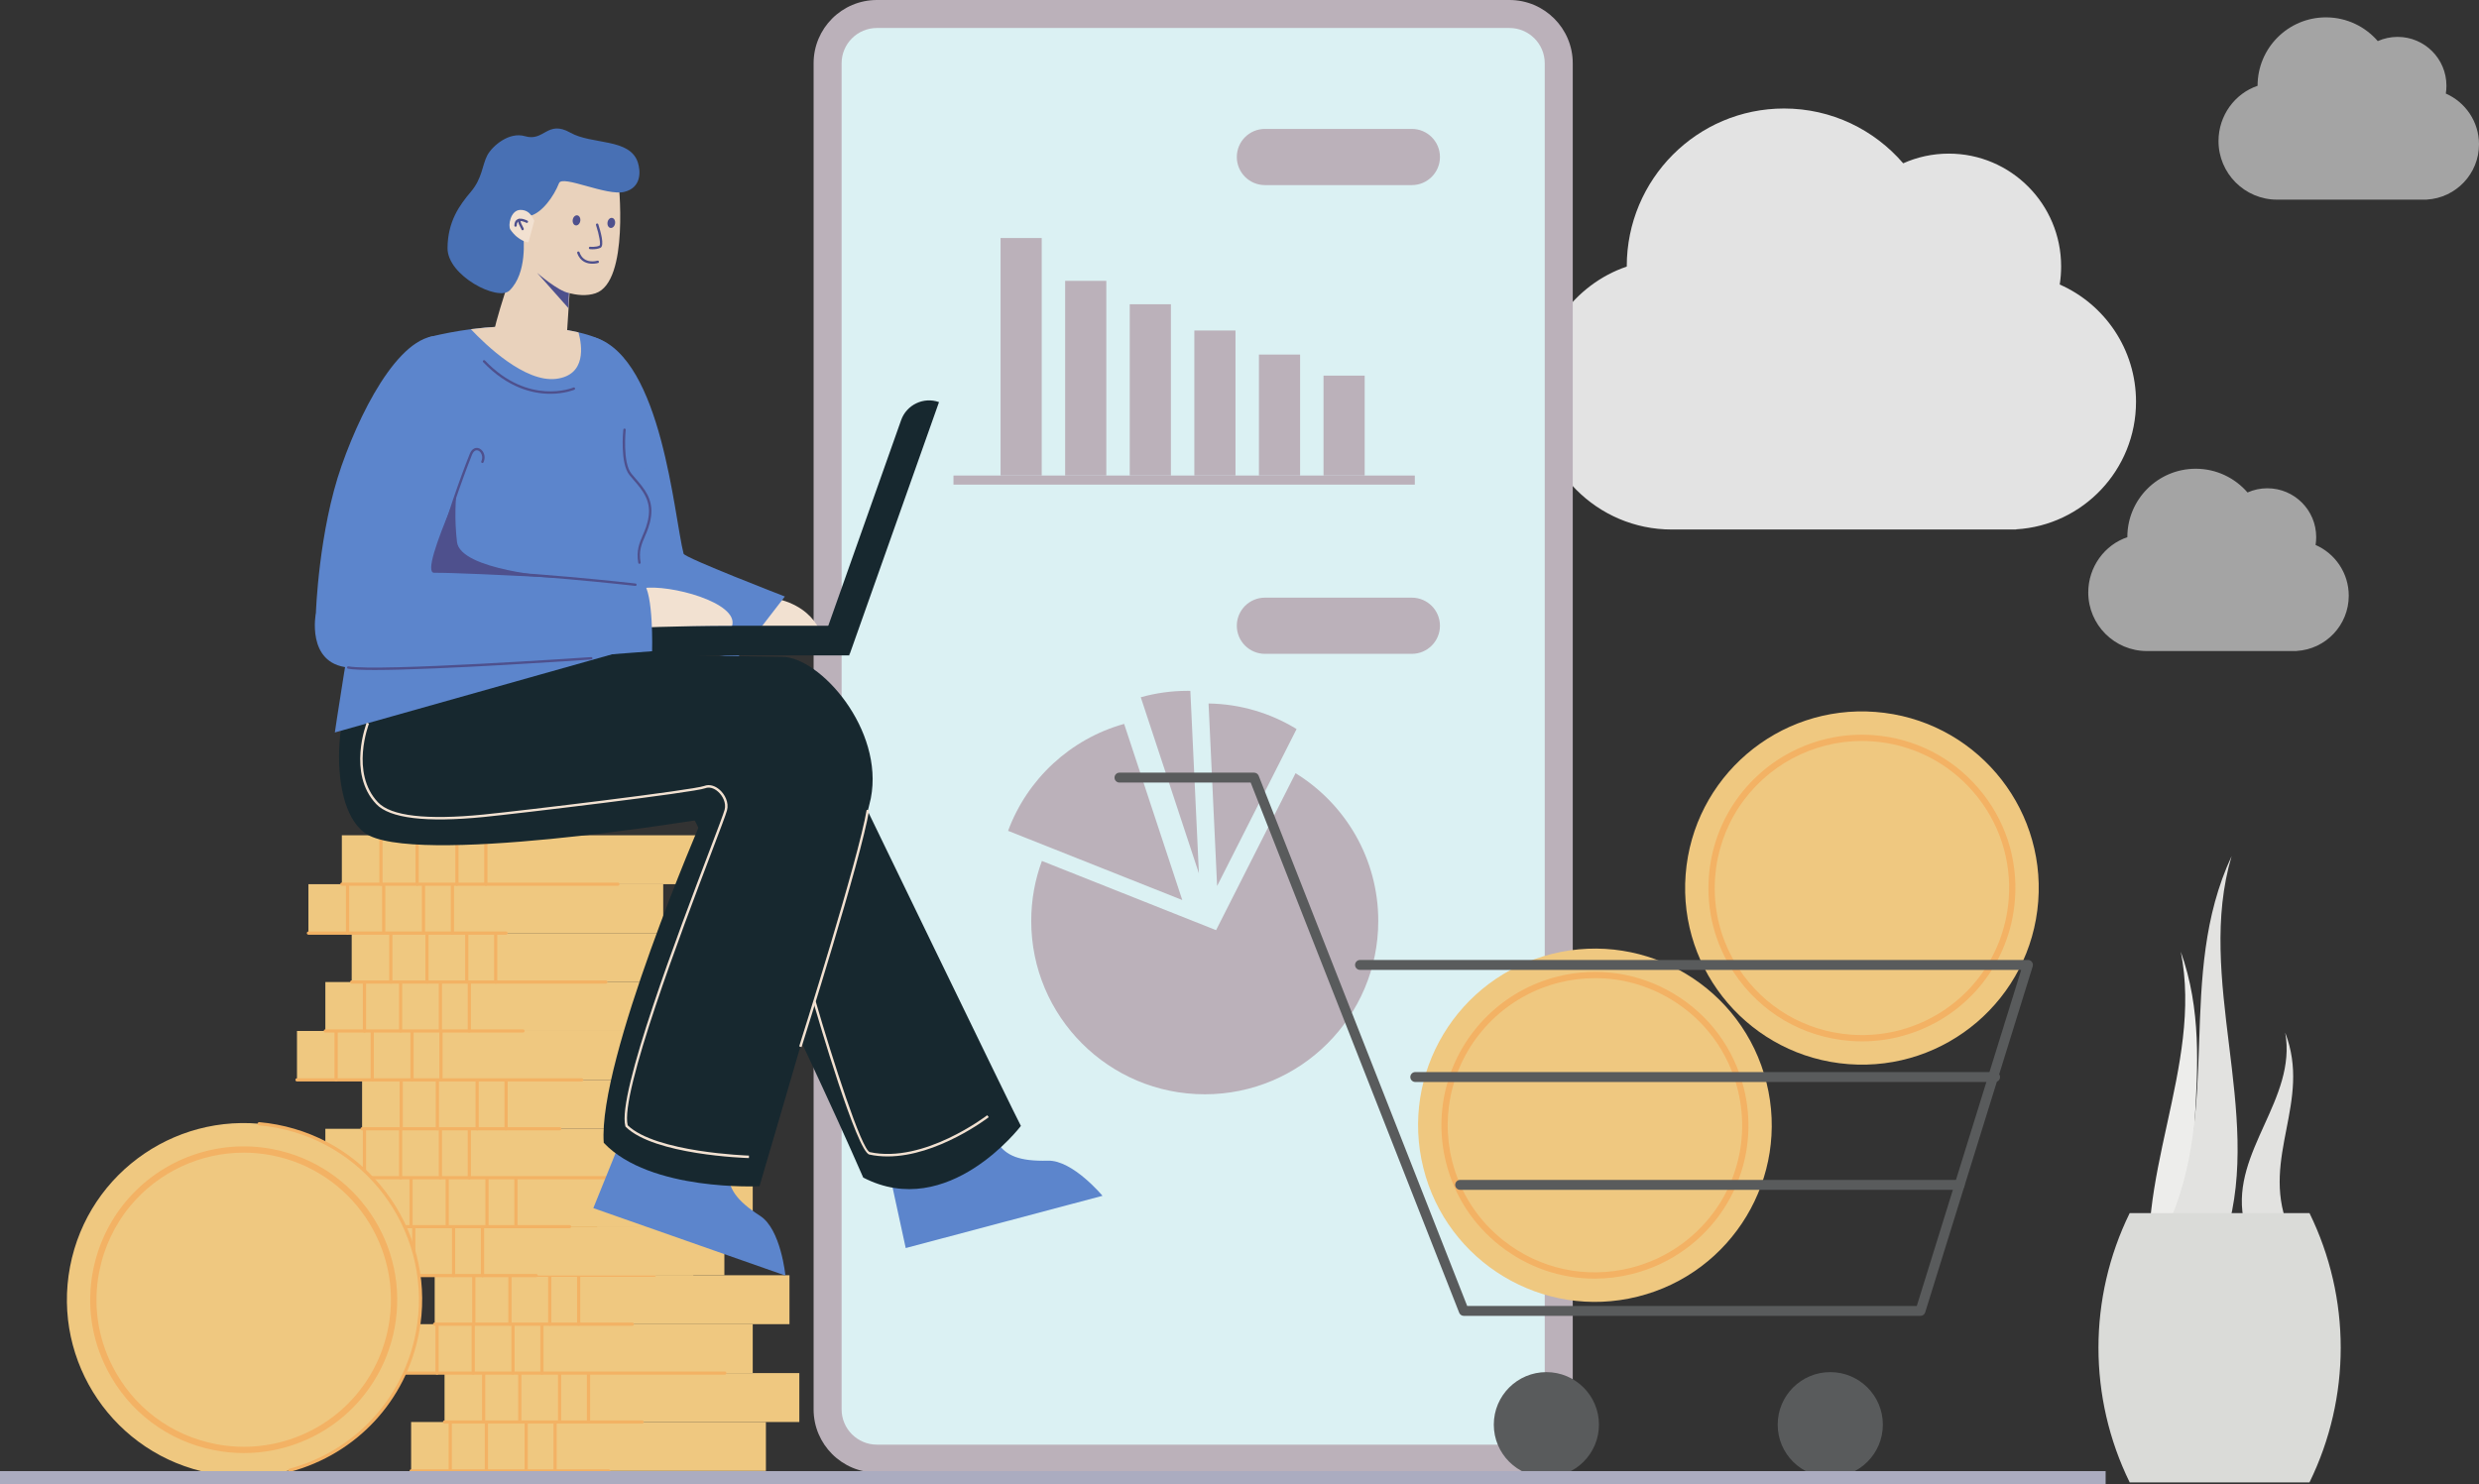 <svg xmlns="http://www.w3.org/2000/svg" xmlns:xlink="http://www.w3.org/1999/xlink" width="571px" height="342px" viewBox="0 0 571 342"><rect x="0" y="0" width="571" height="342" fill="#333333" stroke="none"/><title>Group 11</title><g id="Designs" stroke="none" stroke-width="1" fill="none" fill-rule="evenodd"><g id="AppExchange-Products1-Copy" transform="translate(-360, -1267)" fill-rule="nonzero"><g id="Group-11" transform="translate(360, 1267)"><path d="M464.4,121.957 L464.4,122 L385.05,122 C367.901,122 354,108.035 354,90.821 C354,77.246 362.64,65.51 374.7,61.418 L374.7,61.375 C374.7,41.282 390.915,25 410.925,25 C421.9,25 431.711,29.893 438.374,37.625 C441.587,36.19 445.123,35.393 448.875,35.393 C463.171,35.393 474.75,47.02 474.75,61.375 C474.75,62.804 474.642,64.19 474.427,65.554 C484.777,70.101 492,80.494 492,92.554 C492,108.229 479.796,121.047 464.4,121.957 L464.4,121.957 Z" id="Shape" fill="#E3E3E3"></path><path d="M529,149.981 L529,150 L494.5,150 C487.044,150 481,143.953 481,136.5 C481,130.622 484.757,125.541 490,123.769 L490,123.75 C490,115.05 497.05,108 505.75,108 C510.522,108 514.788,110.119 517.684,113.467 C519.081,112.845 520.619,112.5 522.25,112.5 C528.466,112.5 533.5,117.534 533.5,123.75 C533.5,124.369 533.453,124.969 533.359,125.559 C537.859,127.528 541,132.028 541,137.25 C541,144.037 535.694,149.588 529,149.981 L529,149.981 Z" id="Shape-Copy" fill="#E3E3E3" opacity="0.643"></path><path d="M559,45.981 L559,46 L524.5,46 C517.044,46 511,39.953 511,32.5 C511,26.622 514.757,21.541 520,19.769 L520,19.75 C520,11.05 527.05,4 535.75,4 C540.522,4 544.788,6.119 547.684,9.467 C549.081,8.845 550.619,8.5 552.25,8.5 C558.466,8.5 563.5,13.534 563.5,19.75 C563.5,20.369 563.453,20.969 563.359,21.559 C567.859,23.528 571,28.028 571,33.25 C571,40.037 565.694,45.588 559,45.981 L559,45.981 Z" id="Shape-Copy-2" fill="#E3E3E3" opacity="0.643"></path><g id="20059358_6217497" transform="translate(269.574, 171) scale(-1, 1) translate(-269.574, -171)"><g id="g8" transform="translate(269.574, 171) scale(-1, 1) rotate(-180) translate(-269.574, -171)"><g id="g10" transform="translate(0, 0)"><path d="M337.158,2.704 L191.477,2.704 C183.42,2.704 176.888,9.23 176.888,17.282 L176.888,327.421 C176.888,335.472 183.42,342 191.477,342 L337.158,342 C345.215,342 351.747,335.472 351.747,327.421 L351.747,17.282 C351.747,9.23 345.215,2.704 337.158,2.704" id="path16" fill="#BBB1BA"></path><path d="M183.34,17.282 L183.34,327.421 C183.34,331.906 186.99,335.554 191.477,335.554 L337.157,335.554 C341.645,335.554 345.296,331.906 345.296,327.421 L345.296,17.282 C345.296,12.797 341.645,9.15 337.157,9.15 L191.477,9.15 C186.99,9.15 183.34,12.797 183.34,17.282 Z" id="path18" fill="#DBF1F3"></path><path d="M247.79,299.355 L213.954,299.355 C210.376,299.355 207.477,302.253 207.477,305.827 L207.477,305.827 C207.477,309.4 210.376,312.299 213.954,312.299 L247.79,312.299 C251.367,312.299 254.266,309.4 254.266,305.827 L254.266,305.827 C254.266,302.253 251.367,299.355 247.79,299.355" id="path20" fill="#BBB1BA"></path><path d="M247.79,191.356 L213.954,191.356 C210.376,191.356 207.477,194.253 207.477,197.827 L207.477,197.827 C207.477,201.402 210.376,204.3 213.954,204.3 L247.79,204.3 C251.367,204.3 254.266,201.402 254.266,197.827 L254.266,197.827 C254.266,194.253 251.367,191.356 247.79,191.356" id="path22" fill="#BBB1BA"></path><polyline id="path24" fill="#BBB1BA" points="234.295 232.434 224.816 232.434 224.816 255.453 234.295 255.453 234.295 232.434"></polyline><polyline id="path26" fill="#BBB1BA" points="249.172 232.434 239.693 232.434 239.693 260.306 249.172 260.306 249.172 232.434"></polyline><polyline id="path28" fill="#BBB1BA" points="264.05 232.434 254.571 232.434 254.571 265.85 264.05 265.85 264.05 232.434"></polyline><polyline id="path30" fill="#BBB1BA" points="278.928 232.434 269.448 232.434 269.448 271.9 278.928 271.9 278.928 232.434"></polyline><polyline id="path32" fill="#BBB1BA" points="293.806 232.434 284.326 232.434 284.326 277.293 293.806 277.293 293.806 232.434"></polyline><polyline id="path34" fill="#BBB1BA" points="308.683 232.434 299.204 232.434 299.204 287.161 308.683 287.161 308.683 232.434"></polyline><polyline id="path36" fill="#BBB1BA" points="319.528 230.342 213.266 230.342 213.266 232.434 319.528 232.434 319.528 230.342"></polyline><path d="M301.618,129.814 C301.618,107.754 283.727,89.877 261.651,89.877 C239.583,89.877 221.685,107.754 221.685,129.814 C221.685,144.203 229.311,156.819 240.738,163.85 L259.042,127.692 L299.161,143.635 C300.752,139.328 301.618,134.673 301.618,129.814" id="path38" fill="#BBB1BA"></path><path d="M276.387,181.354 L262.997,140.773 L264.968,182.823 C265.178,182.83 265.396,182.83 265.607,182.83 C269.344,182.83 272.956,182.314 276.387,181.354" id="path40" fill="#BBB1BA"></path><path d="M306.95,150.576 L266.831,134.633 L280.22,175.214 C292.593,171.765 302.537,162.51 306.95,150.576" id="path42" fill="#BBB1BA"></path><path d="M260.775,179.915 L258.805,137.866 L240.501,174.025 C246.411,177.656 253.353,179.799 260.775,179.915" id="path44" fill="#BBB1BA"></path><path d="M211.303,72.915 C205.872,51.106 183.774,37.826 161.949,43.254 C140.122,48.681 126.832,70.761 132.264,92.57 C137.695,114.38 159.792,127.66 181.618,122.232 C203.445,116.805 216.735,94.725 211.303,72.915" id="path46" fill="#EFC880"></path><path d="M171.723,116.637 C165.641,116.637 159.655,114.99 154.307,111.776 C146.547,107.111 141.068,99.707 138.881,90.925 C135.533,77.48 140.606,63.519 151.807,55.355 C155.343,52.778 159.309,50.932 163.595,49.865 C173.847,47.317 184.491,49.608 192.797,56.151 C198.742,60.836 202.853,67.202 204.686,74.56 L204.686,74.56 C206.072,80.123 206.025,85.971 204.552,91.473 C201.359,103.391 191.941,112.644 179.972,115.62 C177.237,116.301 174.47,116.637 171.723,116.637 L171.723,116.637 Z M171.862,47.401 C168.997,47.401 166.107,47.75 163.246,48.463 C158.777,49.574 154.643,51.5 150.955,54.189 C139.277,62.699 133.986,77.256 137.478,91.273 C139.758,100.43 145.47,108.151 153.563,113.015 C161.655,117.877 171.158,119.302 180.321,117.022 C192.8,113.919 202.62,104.273 205.948,91.848 C207.485,86.109 207.534,80.011 206.089,74.212 L206.089,74.212 C204.178,66.539 199.892,59.902 193.693,55.018 C187.351,50.021 179.702,47.401 171.862,47.401" id="path48" fill="#F3B264"></path><path d="M113.386,96.822 C90.96,95.108 71.39,111.885 69.675,134.295 C67.96,156.703 84.75,176.259 107.176,177.973 C129.602,179.687 149.173,162.91 150.887,140.501 C152.602,118.091 135.813,98.536 113.386,96.822 Z" id="path52" fill="#EFC880"></path><path d="M37.857,122.72 C43.097,96.222 26.277,69.728 31.518,43.231 C33.631,43.231 35.744,43.231 37.857,43.231 C39.97,43.231 42.084,43.231 44.196,43.231 C34.73,69.728 47.324,96.222 37.857,122.72" id="path72" fill="#EDEDEB" transform="translate(37.345, 82.976) scale(1, -1) rotate(-180) translate(-37.345, -82.976)"></path><path d="M38.707,144.751 C30.323,116.494 45.908,85.999 37.524,57.742 C35.228,57.956 32.932,58.171 30.637,58.386 C28.34,58.6 26.045,58.815 23.749,59.029 C36.725,86.857 25.731,116.923 38.707,144.751" id="path74" fill="#E2E2E0" transform="translate(31.919, 101.247) scale(1, -1) rotate(-180) translate(-31.919, -101.247)"></path><path d="M20.948,104.061 C23.652,88.782 8.574,76.767 11.277,61.487 C12.982,61.175 14.685,60.862 16.388,60.549 C18.092,60.236 19.795,59.924 21.499,59.611 C15.387,75.516 27.059,88.157 20.948,104.061" id="path76" fill="#E2E2E0" transform="translate(16.864, 81.836) scale(1, -1) rotate(-180) translate(-16.864, -81.836)"></path><path d="M7.191,62.504 C-2.397,42.933 -2.397,20.029 7.191,0.459 C20.996,0.459 34.801,0.459 48.606,0.459 C58.194,20.029 58.194,42.933 48.606,62.504 C34.801,62.504 20.996,62.504 7.191,62.504 Z" id="path78" fill="#DADBD8" transform="translate(27.899, 31.481) rotate(-180) translate(-27.899, -31.481)"></path><path d="M110.284,171.278 C109.424,171.278 108.562,171.246 107.696,171.179 C98.665,170.489 90.445,166.327 84.547,159.458 C78.65,152.59 75.783,143.838 76.474,134.814 C77.531,121 86.745,109.344 99.949,105.119 C104.115,103.785 108.459,103.282 112.867,103.615 C123.4,104.42 132.781,109.944 138.603,118.769 C142.771,125.085 144.667,132.42 144.088,139.982 C143.652,145.697 141.765,151.233 138.632,155.991 C132.326,165.574 121.637,171.278 110.284,171.278 L110.284,171.278 Z M99.507,103.743 C85.741,108.149 76.134,120.301 75.032,134.705 C74.311,144.112 77.301,153.237 83.45,160.399 C89.598,167.561 98.17,171.902 107.585,172.621 C120.405,173.597 132.768,167.534 139.841,156.786 C143.107,151.823 145.075,146.05 145.53,140.091 C146.134,132.208 144.156,124.559 139.811,117.974 C133.741,108.773 123.96,103.014 112.977,102.175 C112.059,102.105 111.143,102.07 110.231,102.07 C106.58,102.07 102.985,102.63 99.507,103.743 Z" id="path54" fill="#F3B264"></path><path d="M201.983,38.822 L96.802,38.822 C96.301,38.822 95.858,39.149 95.709,39.626 L70.947,119.341 C70.839,119.688 70.903,120.066 71.118,120.359 C71.334,120.65 71.675,120.824 72.039,120.824 L225.885,120.824 C226.517,120.824 227.029,120.311 227.029,119.68 C227.029,119.049 226.517,118.536 225.885,118.536 L73.592,118.536 L97.644,41.108 L201.203,41.108 L249.228,163.257 C249.4,163.694 249.823,163.982 250.293,163.982 L281.294,163.982 C281.925,163.982 282.437,163.469 282.437,162.839 C282.437,162.208 281.925,161.696 281.294,161.696 L251.072,161.696 L203.047,39.548 C202.875,39.111 202.453,38.822 201.983,38.822" id="path58" fill="#595B5C"></path><path d="M170.854,13.762 C170.854,7.08 176.276,1.662 182.964,1.662 C189.651,1.662 195.073,7.08 195.073,13.762 C195.073,20.445 189.651,25.863 182.964,25.863 C176.276,25.863 170.854,20.445 170.854,13.762" id="path60" fill="#595B5C"></path><path d="M105.462,13.762 C105.462,7.08 110.884,1.662 117.571,1.662 C124.259,1.662 129.682,7.08 129.682,13.762 C129.682,20.445 124.259,25.863 117.571,25.863 C110.884,25.863 105.462,20.445 105.462,13.762" id="path62" fill="#595B5C"></path><path d="M213.158,92.71 L79.613,92.71 C78.981,92.71 78.469,93.222 78.469,93.853 C78.469,94.484 78.981,94.996 79.613,94.996 L213.158,94.996 C213.789,94.996 214.301,94.484 214.301,93.853 C214.301,93.222 213.789,92.71 213.158,92.71" id="path64" fill="#595B5C"></path><path d="M202.823,67.863 L87.78,67.863 C87.148,67.863 86.637,68.376 86.637,69.007 C86.637,69.638 87.148,70.15 87.78,70.15 L202.823,70.15 C203.455,70.15 203.967,69.638 203.967,69.007 C203.967,68.376 203.455,67.863 202.823,67.863" id="path66" fill="#595B5C"></path><polyline id="path68" fill="#EFC880" points="444.452 3.095 362.732 3.095 362.732 14.367 444.452 14.367 444.452 3.095"></polyline><path d="M444.452,2.727 L398.929,2.727 C398.725,2.727 398.56,2.893 398.56,3.095 C398.56,3.299 398.725,3.464 398.929,3.464 L444.452,3.464 C444.656,3.464 444.821,3.299 444.821,3.095 C444.821,2.893 444.656,2.727 444.452,2.727" id="path70" fill="#F3B264"></path><path d="M411.29,2.727 C411.087,2.727 410.921,2.893 410.921,3.095 L410.921,14.367 C410.921,14.57 411.087,14.735 411.29,14.735 C411.493,14.735 411.659,14.57 411.659,14.367 L411.659,3.095 C411.659,2.893 411.493,2.727 411.29,2.727" id="path72" fill="#F3B264"></path><path d="M417.952,2.727 C417.749,2.727 417.584,2.893 417.584,3.095 L417.584,14.367 C417.584,14.57 417.749,14.735 417.952,14.735 C418.156,14.735 418.321,14.57 418.321,14.367 L418.321,3.095 C418.321,2.893 418.156,2.727 417.952,2.727" id="path74" fill="#F3B264"></path><path d="M427.115,2.727 C426.911,2.727 426.746,2.893 426.746,3.095 L426.746,14.367 C426.746,14.57 426.911,14.735 427.115,14.735 C427.319,14.735 427.483,14.57 427.483,14.367 L427.483,3.095 C427.483,2.893 427.319,2.727 427.115,2.727" id="path76" fill="#F3B264"></path><path d="M435.443,2.727 C435.24,2.727 435.074,2.893 435.074,3.095 L435.074,14.367 C435.074,14.57 435.24,14.735 435.443,14.735 C435.647,14.735 435.812,14.57 435.812,14.367 L435.812,3.095 C435.812,2.893 435.647,2.727 435.443,2.727" id="path78" fill="#F3B264"></path><polyline id="path80" fill="#EFC880" points="436.755 14.367 355.035 14.367 355.035 25.639 436.755 25.639 436.755 14.367"></polyline><path d="M436.755,13.999 L391.232,13.999 C391.029,13.999 390.863,14.164 390.863,14.367 C390.863,14.57 391.029,14.735 391.232,14.735 L436.755,14.735 C436.959,14.735 437.124,14.57 437.124,14.367 C437.124,14.164 436.959,13.999 436.755,13.999" id="path82" fill="#F3B264"></path><path d="M403.592,13.999 C403.388,13.999 403.224,14.164 403.224,14.367 L403.224,25.639 C403.224,25.843 403.388,26.007 403.592,26.007 C403.795,26.007 403.961,25.843 403.961,25.639 L403.961,14.367 C403.961,14.164 403.795,13.999 403.592,13.999" id="path84" fill="#F3B264"></path><path d="M410.255,13.999 C410.052,13.999 409.886,14.164 409.886,14.367 L409.886,25.639 C409.886,25.843 410.052,26.007 410.255,26.007 C410.459,26.007 410.624,25.843 410.624,25.639 L410.624,14.367 C410.624,14.164 410.459,13.999 410.255,13.999" id="path86" fill="#F3B264"></path><path d="M419.418,13.999 C419.214,13.999 419.049,14.164 419.049,14.367 L419.049,25.639 C419.049,25.843 419.214,26.007 419.418,26.007 C419.621,26.007 419.786,25.843 419.786,25.639 L419.786,14.367 C419.786,14.164 419.621,13.999 419.418,13.999" id="path88" fill="#F3B264"></path><path d="M427.747,13.999 C427.543,13.999 427.378,14.164 427.378,14.367 L427.378,25.639 C427.378,25.843 427.543,26.007 427.747,26.007 C427.949,26.007 428.115,25.843 428.115,25.639 L428.115,14.367 C428.115,14.164 427.949,13.999 427.747,13.999" id="path90" fill="#F3B264"></path><polyline id="path92" fill="#EFC880" points="447.486 25.639 365.767 25.639 365.767 36.911 447.486 36.911 447.486 25.639"></polyline><path d="M447.486,25.271 L372.203,25.271 C372,25.271 371.834,25.436 371.834,25.639 C371.834,25.843 372,26.007 372.203,26.007 L447.486,26.007 C447.689,26.007 447.854,25.843 447.854,25.639 C447.854,25.436 447.689,25.271 447.486,25.271" id="path94" fill="#F3B264"></path><path d="M414.324,25.271 C414.12,25.271 413.955,25.436 413.955,25.639 L413.955,36.911 C413.955,37.114 414.12,37.279 414.324,37.279 C414.527,37.279 414.692,37.114 414.692,36.911 L414.692,25.639 C414.692,25.436 414.527,25.271 414.324,25.271" id="path96" fill="#F3B264"></path><path d="M420.987,25.271 C420.784,25.271 420.619,25.436 420.619,25.639 L420.619,36.911 C420.619,37.114 420.784,37.279 420.987,37.279 C421.19,37.279 421.356,37.114 421.356,36.911 L421.356,25.639 C421.356,25.436 421.19,25.271 420.987,25.271" id="path98" fill="#F3B264"></path><path d="M430.148,25.271 C429.945,25.271 429.779,25.436 429.779,25.639 L429.779,36.911 C429.779,37.114 429.945,37.279 430.148,37.279 C430.352,37.279 430.516,37.114 430.516,36.911 L430.516,25.639 C430.516,25.436 430.352,25.271 430.148,25.271" id="path100" fill="#F3B264"></path><path d="M438.478,25.271 C438.274,25.271 438.109,25.436 438.109,25.639 L438.109,36.911 C438.109,37.114 438.274,37.279 438.478,37.279 C438.681,37.279 438.847,37.114 438.847,36.911 L438.847,25.639 C438.847,25.436 438.681,25.271 438.478,25.271" id="path102" fill="#F3B264"></path><polyline id="path104" fill="#EFC880" points="439.024 36.911 357.304 36.911 357.304 48.182 439.024 48.182 439.024 36.911"></polyline><path d="M439.024,36.543 L393.5,36.543 C393.298,36.543 393.132,36.707 393.132,36.911 C393.132,37.114 393.298,37.279 393.5,37.279 L439.024,37.279 C439.228,37.279 439.392,37.114 439.392,36.911 C439.392,36.707 439.228,36.543 439.024,36.543" id="path106" fill="#F3B264"></path><path d="M405.862,36.543 C405.658,36.543 405.493,36.707 405.493,36.911 L405.493,48.182 C405.493,48.385 405.658,48.55 405.862,48.55 C406.065,48.55 406.23,48.385 406.23,48.182 L406.23,36.911 C406.23,36.707 406.065,36.543 405.862,36.543" id="path108" fill="#F3B264"></path><path d="M412.525,36.543 C412.321,36.543 412.156,36.707 412.156,36.911 L412.156,48.182 C412.156,48.385 412.321,48.55 412.525,48.55 C412.727,48.55 412.893,48.385 412.893,48.182 L412.893,36.911 C412.893,36.707 412.727,36.543 412.525,36.543" id="path110" fill="#F3B264"></path><path d="M421.686,36.543 C421.484,36.543 421.318,36.707 421.318,36.911 L421.318,48.182 C421.318,48.385 421.484,48.55 421.686,48.55 C421.89,48.55 422.055,48.385 422.055,48.182 L422.055,36.911 C422.055,36.707 421.89,36.543 421.686,36.543" id="path112" fill="#F3B264"></path><path d="M430.015,36.543 C429.812,36.543 429.647,36.707 429.647,36.911 L429.647,48.182 C429.647,48.385 429.812,48.55 430.015,48.55 C430.218,48.55 430.384,48.385 430.384,48.182 L430.384,36.911 C430.384,36.707 430.218,36.543 430.015,36.543" id="path114" fill="#F3B264"></path><polyline id="path116" fill="#EFC880" points="454.02 48.182 372.3 48.182 372.3 59.454 454.02 59.454 454.02 48.182"></polyline><path d="M388.433,47.814 C388.23,47.814 388.064,47.979 388.064,48.182 C388.064,48.385 388.23,48.55 388.433,48.55 L454.02,48.55 C454.223,48.55 454.388,48.385 454.388,48.182 C454.388,47.979 454.223,47.814 454.02,47.814 L388.433,47.814 Z" id="path118" fill="#F3B264"></path><path d="M420.49,48.182 L420.49,59.454 C420.49,59.656 420.655,59.821 420.859,59.821 C421.061,59.821 421.227,59.656 421.227,59.454 L421.227,48.182 C421.227,47.979 421.061,47.814 420.859,47.814 C420.655,47.814 420.49,47.979 420.49,48.182 Z" id="path120" fill="#DF9944"></path><path d="M427.152,48.182 L427.152,59.454 C427.152,59.656 427.318,59.821 427.52,59.821 C427.724,59.821 427.889,59.656 427.889,59.454 L427.889,48.182 C427.889,47.979 427.724,47.814 427.52,47.814 C427.318,47.814 427.152,47.979 427.152,48.182 Z" id="path122" fill="#DF9944"></path><path d="M436.315,48.182 L436.315,59.454 C436.315,59.656 436.479,59.821 436.683,59.821 C436.887,59.821 437.052,59.656 437.052,59.454 L437.052,48.182 C437.052,47.979 436.887,47.814 436.683,47.814 C436.479,47.814 436.315,47.979 436.315,48.182 Z" id="path124" fill="#DF9944"></path><path d="M444.644,48.182 L444.644,59.454 C444.644,59.656 444.808,59.821 445.012,59.821 C445.215,59.821 445.381,59.656 445.381,59.454 L445.381,48.182 C445.381,47.979 445.215,47.814 445.012,47.814 C444.808,47.814 444.644,47.979 444.644,48.182 Z" id="path126" fill="#DF9944"></path><polyline id="path128" fill="#EFC880" points="447.486 59.454 365.767 59.454 365.767 70.725 447.486 70.725 447.486 59.454"></polyline><path d="M401.963,59.085 C401.76,59.085 401.595,59.25 401.595,59.454 C401.595,59.656 401.76,59.821 401.963,59.821 L447.486,59.821 C447.689,59.821 447.854,59.656 447.854,59.454 C447.854,59.25 447.689,59.085 447.486,59.085 L401.963,59.085 Z" id="path130" fill="#DF9944"></path><path d="M413.955,59.454 L413.955,70.725 C413.955,70.928 414.12,71.092 414.324,71.092 C414.527,71.092 414.692,70.928 414.692,70.725 L414.692,59.454 C414.692,59.25 414.527,59.085 414.324,59.085 C414.12,59.085 413.955,59.25 413.955,59.454 Z" id="path132" fill="#DF9944"></path><path d="M420.619,59.454 L420.619,70.725 C420.619,70.928 420.784,71.092 420.987,71.092 C421.19,71.092 421.356,70.928 421.356,70.725 L421.356,59.454 C421.356,59.25 421.19,59.085 420.987,59.085 C420.784,59.085 420.619,59.25 420.619,59.454 Z" id="path134" fill="#DF9944"></path><path d="M429.779,59.454 L429.779,70.725 C429.779,70.928 429.945,71.092 430.148,71.092 C430.352,71.092 430.516,70.928 430.516,70.725 L430.516,59.454 C430.516,59.25 430.352,59.085 430.148,59.085 C429.945,59.085 429.779,59.25 429.779,59.454 Z" id="path136" fill="#DF9944"></path><path d="M438.109,59.454 L438.109,70.725 C438.109,70.928 438.274,71.092 438.478,71.092 C438.681,71.092 438.847,70.928 438.847,70.725 L438.847,59.454 C438.847,59.25 438.681,59.085 438.478,59.085 C438.274,59.085 438.109,59.25 438.109,59.454 Z" id="path138" fill="#DF9944"></path><polyline id="path140" fill="#EFC880" points="461.173 48.11 379.454 48.11 379.454 59.382 461.173 59.382 461.173 48.11"></polyline><path d="M461.173,47.742 L415.65,47.742 C415.448,47.742 415.282,47.906 415.282,48.11 C415.282,48.313 415.448,48.478 415.65,48.478 L461.173,48.478 C461.377,48.478 461.541,48.313 461.541,48.11 C461.541,47.906 461.377,47.742 461.173,47.742" id="path142" fill="#F3B264"></path><path d="M428.011,47.742 C427.807,47.742 427.642,47.906 427.642,48.11 L427.642,59.382 C427.642,59.585 427.807,59.75 428.011,59.75 C428.215,59.75 428.379,59.585 428.379,59.382 L428.379,48.11 C428.379,47.906 428.215,47.742 428.011,47.742" id="path144" fill="#F3B264"></path><path d="M434.675,47.742 C434.471,47.742 434.306,47.906 434.306,48.11 L434.306,59.382 C434.306,59.585 434.471,59.75 434.675,59.75 C434.877,59.75 435.043,59.585 435.043,59.382 L435.043,48.11 C435.043,47.906 434.877,47.742 434.675,47.742" id="path146" fill="#F3B264"></path><path d="M443.836,47.742 C443.634,47.742 443.468,47.906 443.468,48.11 L443.468,59.382 C443.468,59.585 443.634,59.75 443.836,59.75 C444.04,59.75 444.205,59.585 444.205,59.382 L444.205,48.11 C444.205,47.906 444.04,47.742 443.836,47.742" id="path148" fill="#F3B264"></path><path d="M452.165,47.742 C451.962,47.742 451.797,47.906 451.797,48.11 L451.797,59.382 C451.797,59.585 451.962,59.75 452.165,59.75 C452.368,59.75 452.534,59.585 452.534,59.382 L452.534,48.11 C452.534,47.906 452.368,47.742 452.165,47.742" id="path150" fill="#DF9944"></path><polyline id="path152" fill="#EFC880" points="453.476 59.382 371.757 59.382 371.757 70.654 453.476 70.654 453.476 59.382"></polyline><path d="M453.476,59.014 L407.954,59.014 C407.75,59.014 407.585,59.179 407.585,59.382 C407.585,59.585 407.75,59.75 407.954,59.75 L453.476,59.75 C453.679,59.75 453.845,59.585 453.845,59.382 C453.845,59.179 453.679,59.014 453.476,59.014" id="path154" fill="#F3B264"></path><path d="M420.314,59.014 C420.11,59.014 419.945,59.179 419.945,59.382 L419.945,70.654 C419.945,70.856 420.11,71.021 420.314,71.021 C420.517,71.021 420.682,70.856 420.682,70.654 L420.682,59.382 C420.682,59.179 420.517,59.014 420.314,59.014" id="path156" fill="#F3B264"></path><path d="M426.977,59.014 C426.774,59.014 426.609,59.179 426.609,59.382 L426.609,70.654 C426.609,70.856 426.774,71.021 426.977,71.021 C427.18,71.021 427.346,70.856 427.346,70.654 L427.346,59.382 C427.346,59.179 427.18,59.014 426.977,59.014" id="path158" fill="#F3B264"></path><path d="M436.139,59.014 C435.935,59.014 435.77,59.179 435.77,59.382 L435.77,70.654 C435.77,70.856 435.935,71.021 436.139,71.021 C436.342,71.021 436.508,70.856 436.508,70.654 L436.508,59.382 C436.508,59.179 436.342,59.014 436.139,59.014" id="path160" fill="#F3B264"></path><path d="M444.468,59.014 C444.264,59.014 444.1,59.179 444.1,59.382 L444.1,70.654 C444.1,70.856 444.264,71.021 444.468,71.021 C444.672,71.021 444.837,70.856 444.837,70.654 L444.837,59.382 C444.837,59.179 444.672,59.014 444.468,59.014" id="path162" fill="#F3B264"></path><polyline id="path164" fill="#EFC880" points="464.208 70.654 382.488 70.654 382.488 81.925 464.208 81.925 464.208 70.654"></polyline><path d="M464.208,70.285 L388.924,70.285 C388.72,70.285 388.555,70.45 388.555,70.654 C388.555,70.856 388.72,71.021 388.924,71.021 L464.208,71.021 C464.411,71.021 464.576,70.856 464.576,70.654 C464.576,70.45 464.411,70.285 464.208,70.285" id="path166" fill="#F3B264"></path><path d="M431.045,70.285 C430.842,70.285 430.676,70.45 430.676,70.654 L430.676,81.925 C430.676,82.128 430.842,82.293 431.045,82.293 C431.249,82.293 431.413,82.128 431.413,81.925 L431.413,70.654 C431.413,70.45 431.249,70.285 431.045,70.285" id="path168" fill="#F3B264"></path><path d="M437.708,70.285 C437.504,70.285 437.339,70.45 437.339,70.654 L437.339,81.925 C437.339,82.128 437.504,82.293 437.708,82.293 C437.912,82.293 438.076,82.128 438.076,81.925 L438.076,70.654 C438.076,70.45 437.912,70.285 437.708,70.285" id="path170" fill="#F3B264"></path><path d="M446.87,70.285 C446.667,70.285 446.502,70.45 446.502,70.654 L446.502,81.925 C446.502,82.128 446.667,82.293 446.87,82.293 C447.073,82.293 447.239,82.128 447.239,81.925 L447.239,70.654 C447.239,70.45 447.073,70.285 446.87,70.285" id="path172" fill="#F3B264"></path><path d="M455.198,70.285 C454.995,70.285 454.83,70.45 454.83,70.654 L454.83,81.925 C454.83,82.128 454.995,82.293 455.198,82.293 C455.402,82.293 455.567,82.128 455.567,81.925 L455.567,70.654 C455.567,70.45 455.402,70.285 455.198,70.285" id="path174" fill="#F3B264"></path><polyline id="path176" fill="#EFC880" points="455.745 81.925 374.026 81.925 374.026 93.196 455.745 93.196 455.745 81.925"></polyline><path d="M455.745,81.556 L410.223,81.556 C410.019,81.556 409.854,81.721 409.854,81.925 C409.854,82.128 410.019,82.293 410.223,82.293 L455.745,82.293 C455.948,82.293 456.114,82.128 456.114,81.925 C456.114,81.721 455.948,81.556 455.745,81.556" id="path178" fill="#F3B264"></path><path d="M422.582,81.556 C422.38,81.556 422.214,81.721 422.214,81.925 L422.214,93.196 C422.214,93.399 422.38,93.564 422.582,93.564 C422.786,93.564 422.951,93.399 422.951,93.196 L422.951,81.925 C422.951,81.721 422.786,81.556 422.582,81.556" id="path180" fill="#F3B264"></path><path d="M429.246,81.556 C429.042,81.556 428.878,81.721 428.878,81.925 L428.878,93.196 C428.878,93.399 429.042,93.564 429.246,93.564 C429.45,93.564 429.615,93.399 429.615,93.196 L429.615,81.925 C429.615,81.721 429.45,81.556 429.246,81.556" id="path182" fill="#F3B264"></path><path d="M438.409,81.556 C438.205,81.556 438.04,81.721 438.04,81.925 L438.04,93.196 C438.04,93.399 438.205,93.564 438.409,93.564 C438.612,93.564 438.777,93.399 438.777,93.196 L438.777,81.925 C438.777,81.721 438.612,81.556 438.409,81.556" id="path184" fill="#F3B264"></path><path d="M446.737,81.556 C446.533,81.556 446.368,81.721 446.368,81.925 L446.368,93.196 C446.368,93.399 446.533,93.564 446.737,93.564 C446.941,93.564 447.105,93.399 447.105,93.196 L447.105,81.925 C447.105,81.721 446.941,81.556 446.737,81.556" id="path186" fill="#F3B264"></path><polyline id="path188" fill="#EFC880" points="470.741 93.196 389.022 93.196 389.022 104.467 470.741 104.467 470.741 93.196"></polyline><path d="M470.741,92.828 L405.154,92.828 C404.95,92.828 404.786,92.992 404.786,93.196 C404.786,93.399 404.95,93.564 405.154,93.564 L470.741,93.564 C470.945,93.564 471.111,93.399 471.111,93.196 C471.111,92.992 470.945,92.828 470.741,92.828" id="path190" fill="#F3B264"></path><path d="M437.579,92.828 C437.375,92.828 437.211,92.992 437.211,93.196 L437.211,104.467 C437.211,104.67 437.375,104.836 437.579,104.836 C437.783,104.836 437.948,104.67 437.948,104.467 L437.948,93.196 C437.948,92.992 437.783,92.828 437.579,92.828" id="path192" fill="#F3B264"></path><path d="M444.243,92.828 C444.039,92.828 443.874,92.992 443.874,93.196 L443.874,104.467 C443.874,104.67 444.039,104.836 444.243,104.836 C444.446,104.836 444.611,104.67 444.611,104.467 L444.611,93.196 C444.611,92.992 444.446,92.828 444.243,92.828" id="path194" fill="#F3B264"></path><path d="M453.404,92.828 C453.201,92.828 453.035,92.992 453.035,93.196 L453.035,104.467 C453.035,104.67 453.201,104.836 453.404,104.836 C453.607,104.836 453.773,104.67 453.773,104.467 L453.773,93.196 C453.773,92.992 453.607,92.828 453.404,92.828" id="path196" fill="#F3B264"></path><path d="M461.734,92.828 C461.53,92.828 461.365,92.992 461.365,93.196 L461.365,104.467 C461.365,104.67 461.53,104.836 461.734,104.836 C461.937,104.836 462.102,104.67 462.102,104.467 L462.102,93.196 C462.102,92.992 461.937,92.828 461.734,92.828" id="path198" fill="#F3B264"></path><polyline id="path200" fill="#EFC880" points="464.208 104.467 382.488 104.467 382.488 115.738 464.208 115.738 464.208 104.467"></polyline><path d="M464.208,104.099 L418.685,104.099 C418.482,104.099 418.317,104.263 418.317,104.467 C418.317,104.67 418.482,104.836 418.685,104.836 L464.208,104.836 C464.411,104.836 464.576,104.67 464.576,104.467 C464.576,104.263 464.411,104.099 464.208,104.099" id="path202" fill="#F3B264"></path><path d="M431.045,104.099 C430.842,104.099 430.676,104.263 430.676,104.467 L430.676,115.738 C430.676,115.941 430.842,116.107 431.045,116.107 C431.249,116.107 431.413,115.941 431.413,115.738 L431.413,104.467 C431.413,104.263 431.249,104.099 431.045,104.099" id="path204" fill="#F3B264"></path><path d="M437.708,104.099 C437.504,104.099 437.339,104.263 437.339,104.467 L437.339,115.738 C437.339,115.941 437.504,116.107 437.708,116.107 C437.912,116.107 438.076,115.941 438.076,115.738 L438.076,104.467 C438.076,104.263 437.912,104.099 437.708,104.099" id="path206" fill="#F3B264"></path><path d="M446.87,104.099 C446.667,104.099 446.502,104.263 446.502,104.467 L446.502,115.738 C446.502,115.941 446.667,116.107 446.87,116.107 C447.073,116.107 447.239,115.941 447.239,115.738 L447.239,104.467 C447.239,104.263 447.073,104.099 446.87,104.099" id="path208" fill="#F3B264"></path><path d="M455.198,104.099 C454.995,104.099 454.83,104.263 454.83,104.467 L454.83,115.738 C454.83,115.941 454.995,116.107 455.198,116.107 C455.402,116.107 455.567,115.941 455.567,115.738 L455.567,104.467 C455.567,104.263 455.402,104.099 455.198,104.099" id="path210" fill="#F3B264"></path><polyline id="path212" fill="#EFC880" points="458.139 115.738 376.419 115.738 376.419 127.01 458.139 127.01 458.139 115.738"></polyline><path d="M458.139,115.37 L399.602,115.37 C399.398,115.37 399.233,115.535 399.233,115.738 C399.233,115.941 399.398,116.107 399.602,116.107 L458.139,116.107 C458.343,116.107 458.507,115.941 458.507,115.738 C458.507,115.535 458.343,115.37 458.139,115.37" id="path214" fill="#F3B264"></path><path d="M424.977,115.37 C424.773,115.37 424.608,115.535 424.608,115.738 L424.608,127.01 C424.608,127.212 424.773,127.378 424.977,127.378 C425.18,127.378 425.345,127.212 425.345,127.01 L425.345,115.738 C425.345,115.535 425.18,115.37 424.977,115.37" id="path216" fill="#F3B264"></path><path d="M431.64,115.37 C431.437,115.37 431.271,115.535 431.271,115.738 L431.271,127.01 C431.271,127.212 431.437,127.378 431.64,127.378 C431.843,127.378 432.008,127.212 432.008,127.01 L432.008,115.738 C432.008,115.535 431.843,115.37 431.64,115.37" id="path218" fill="#F3B264"></path><path d="M440.802,115.37 C440.598,115.37 440.434,115.535 440.434,115.738 L440.434,127.01 C440.434,127.212 440.598,127.378 440.802,127.378 C441.006,127.378 441.171,127.212 441.171,127.01 L441.171,115.738 C441.171,115.535 441.006,115.37 440.802,115.37" id="path220" fill="#F3B264"></path><path d="M449.131,115.37 C448.928,115.37 448.762,115.535 448.762,115.738 L448.762,127.01 C448.762,127.212 448.928,127.378 449.131,127.378 C449.334,127.378 449.5,127.212 449.5,127.01 L449.5,115.738 C449.5,115.535 449.334,115.37 449.131,115.37" id="path222" fill="#F3B264"></path><polyline id="path224" fill="#EFC880" points="468.106 127.01 386.386 127.01 386.386 138.282 468.106 138.282 468.106 127.01"></polyline><path d="M468.106,126.641 L422.582,126.641 C422.38,126.641 422.214,126.806 422.214,127.01 C422.214,127.212 422.38,127.378 422.582,127.378 L468.106,127.378 C468.31,127.378 468.474,127.212 468.474,127.01 C468.474,126.806 468.31,126.641 468.106,126.641" id="path226" fill="#F3B264"></path><path d="M434.944,126.641 C434.74,126.641 434.575,126.806 434.575,127.01 L434.575,138.282 C434.575,138.485 434.74,138.65 434.944,138.65 C435.147,138.65 435.312,138.485 435.312,138.282 L435.312,127.01 C435.312,126.806 435.147,126.641 434.944,126.641" id="path228" fill="#F3B264"></path><path d="M441.606,126.641 C441.403,126.641 441.237,126.806 441.237,127.01 L441.237,138.282 C441.237,138.485 441.403,138.65 441.606,138.65 C441.809,138.65 441.974,138.485 441.974,138.282 L441.974,127.01 C441.974,126.806 441.809,126.641 441.606,126.641" id="path230" fill="#F3B264"></path><path d="M450.768,126.641 C450.565,126.641 450.4,126.806 450.4,127.01 L450.4,138.282 C450.4,138.485 450.565,138.65 450.768,138.65 C450.972,138.65 451.137,138.485 451.137,138.282 L451.137,127.01 C451.137,126.806 450.972,126.641 450.768,126.641" id="path232" fill="#F3B264"></path><path d="M459.097,126.641 C458.893,126.641 458.729,126.806 458.729,127.01 L458.729,138.282 C458.729,138.485 458.893,138.65 459.097,138.65 C459.3,138.65 459.466,138.485 459.466,138.282 L459.466,127.01 C459.466,126.806 459.3,126.641 459.097,126.641" id="path234" fill="#F3B264"></path><polyline id="path236" fill="#EFC880" points="460.409 138.282 378.689 138.282 378.689 149.553 460.409 149.553 460.409 138.282"></polyline><path d="M460.409,137.913 L396.83,137.913 C396.626,137.913 396.461,138.078 396.461,138.282 C396.461,138.485 396.626,138.65 396.83,138.65 L460.409,138.65 C460.612,138.65 460.777,138.485 460.777,138.282 C460.777,138.078 460.612,137.913 460.409,137.913" id="path238" fill="#F3B264"></path><path d="M427.246,137.913 C427.042,137.913 426.877,138.078 426.877,138.282 L426.877,149.553 C426.877,149.756 427.042,149.922 427.246,149.922 C427.449,149.922 427.614,149.756 427.614,149.553 L427.614,138.282 C427.614,138.078 427.449,137.913 427.246,137.913" id="path240" fill="#F3B264"></path><path d="M433.909,137.913 C433.706,137.913 433.54,138.078 433.54,138.282 L433.54,149.553 C433.54,149.756 433.706,149.922 433.909,149.922 C434.112,149.922 434.278,149.756 434.278,149.553 L434.278,138.282 C434.278,138.078 434.112,137.913 433.909,137.913" id="path242" fill="#F3B264"></path><path d="M443.071,137.913 C442.868,137.913 442.702,138.078 442.702,138.282 L442.702,149.553 C442.702,149.756 442.868,149.922 443.071,149.922 C443.275,149.922 443.439,149.756 443.439,149.553 L443.439,138.282 C443.439,138.078 443.275,137.913 443.071,137.913" id="path244" fill="#F3B264"></path><path d="M451.4,137.913 C451.196,137.913 451.031,138.078 451.031,138.282 L451.031,149.553 C451.031,149.756 451.196,149.922 451.4,149.922 C451.603,149.922 451.769,149.756 451.769,149.553 L451.769,138.282 C451.769,138.078 451.603,137.913 451.4,137.913" id="path246" fill="#F3B264"></path><path d="M349.575,194.412 C349.575,194.412 350.651,203.25 363.255,204.545 C368.426,205.076 369.381,195.506 369.381,195.506 L349.575,194.412" id="path248" fill="#F2E1D1"></path><path d="M389.377,96.059 L402.484,63.651 L358.241,48.11 C358.241,48.11 359.271,58.782 364.054,61.855 C375.356,69.115 370.674,73.069 368.736,86.072 C366.798,99.076 389.377,96.059 389.377,96.059" id="path250" fill="#5C85CC"></path><path d="M337.95,88.606 L330.526,54.448 L285.204,66.487 C285.204,66.487 292.066,74.729 297.751,74.579 C311.182,74.222 309.539,80.123 315.263,91.962 C320.986,103.799 337.95,88.606 337.95,88.606" id="path252" fill="#5C85CC"></path><path d="M303.999,82.586 C304.644,83.553 343.509,163.884 343.509,163.884 C343.509,163.884 347.935,182.729 359.883,185.956 C365.631,187.508 374.092,185.956 374.092,185.956 L382.488,159.819 C382.488,159.819 354.997,104.348 340.318,70.688 C320.752,60.555 303.999,82.586 303.999,82.586" id="path254" fill="#17282F"></path><path d="M358.364,204.567 C358.364,204.567 381.453,213.485 381.693,214.424 C383.913,223.096 386.657,259.134 401.974,264.223 C407.998,266.224 405.994,238.738 405.994,238.738 L406.964,196.629 L369.356,190.327 L358.364,204.567" id="path256" fill="#5C85CC"></path><path d="M364.215,68.693 C364.215,68.693 339.913,151.151 338.566,158.068 C335.474,173.944 350.291,190.659 359.01,190.659 C367.728,190.659 450.465,192.973 453.575,190.659 C461.715,184.603 464.56,157.138 455.194,150.141 C444.542,142.184 377.454,153.235 377.454,153.235 C377.454,153.235 401.467,97.769 400.084,78.697 C389.382,67.4 364.215,68.693 364.215,68.693" id="path258" fill="#17282F"></path><polyline id="path260" fill="#17282F" points="405.154 190.996 343.509 190.996 343.509 197.827 405.154 197.827 405.154 190.996"></polyline><path d="M331.588,245.195 L349.874,193.566 L343.43,191.288 L322.862,249.356 L322.862,249.356 C326.422,250.615 330.328,248.752 331.588,245.195" id="path262" fill="#17282F"></path><path d="M462.02,173.241 L395.634,191.961 C395.634,191.961 384.355,246.08 395.416,259.074 C398.092,262.228 400.163,264.119 405.905,265.421 C413.064,267.067 421.905,267.285 430.688,266.152 C433.924,265.73 437.161,265.125 440.295,264.336 C449.616,258.553 462.02,173.241 462.02,173.241" id="path264" fill="#5C85CC"></path><path d="M396.713,300.551 C396.713,300.551 394.046,277.066 401.995,274.424 C409.943,271.783 421.99,282.59 421.99,282.59 L423.306,302.035 L396.713,300.551" id="path266" fill="#E9D2BC"></path><path d="M407.698,278.431 L408.737,262.453 C408.737,262.453 422.341,260.459 425.333,264.737 C426.014,265.711 419.992,283.047 419.992,283.047 L407.698,278.431" id="path268" fill="#E9D2BC"></path><path d="M392.227,304.569 C391.63,302.722 391.256,298.817 395.339,297.79 C399.423,296.765 409.614,301.775 410.386,299.797 C411.589,296.721 414.312,292.987 416.995,292.282 C418.627,287.622 418.589,287.408 418.589,287.408 C418.589,287.408 417.611,279.085 421.803,275.053 C424.44,272.518 436.11,278.455 436.066,284.847 C436.023,290.966 433.32,294.713 430.688,297.815 C428.057,300.918 428.074,304.003 426.912,306.202 C425.751,308.402 421.855,311.704 418.225,310.62 C413.777,309.292 413.113,314.452 407.774,311.433 C402.798,308.619 394.051,310.208 392.227,304.569" id="path270" fill="#4870B4"></path><path d="M408.082,274.481 C410.6,274.913 415.447,279.146 415.447,279.146 L408.183,270.962 C408.183,270.962 408.201,273.268 408.082,274.481" id="path272" fill="#4E508D"></path><path d="M399.213,290.778 C399.314,290.139 399.008,289.559 398.528,289.482 C398.049,289.406 397.578,289.862 397.475,290.502 C397.374,291.14 397.68,291.72 398.16,291.796 C398.639,291.873 399.11,291.417 399.213,290.778" id="path274" fill="#4E508D"></path><path d="M407.227,291.365 C407.328,290.727 407.022,290.146 406.542,290.07 C406.063,289.994 405.592,290.45 405.489,291.089 C405.387,291.728 405.694,292.308 406.174,292.384 C406.654,292.46 407.124,292.005 407.227,291.365" id="path276" fill="#4E508D"></path><path d="M402.692,284.569 C402.182,284.569 401.426,284.625 400.843,284.904 C399.841,285.384 400.855,288.849 401.338,290.317 C401.386,290.462 401.537,290.54 401.688,290.493 C401.833,290.446 401.912,290.289 401.864,290.144 C401.103,287.831 400.731,285.572 401.082,285.403 C401.891,285.016 403.191,285.143 403.204,285.144 C403.369,285.157 403.493,285.049 403.508,284.897 C403.524,284.745 403.413,284.609 403.261,284.594 C403.238,284.592 403.013,284.569 402.692,284.569" id="path278" fill="#4E508D"></path><path d="M416.086,291.115 C416.209,291.153 416.818,293.713 419.33,293.635 C421.566,293.565 422.192,289.99 421.584,289.101 C419.7,286.346 417.432,286.158 417.432,286.158 L416.086,291.115" id="path280" fill="#F2E1D1"></path><path d="M420.402,289.76 C420.251,289.76 420.128,289.879 420.125,290.029 C420.115,290.504 419.984,290.815 419.739,290.957 C419.227,291.254 418.256,290.852 417.926,290.672 C417.793,290.599 417.625,290.648 417.552,290.783 C417.478,290.916 417.526,291.084 417.661,291.157 C417.81,291.239 419.147,291.938 420.015,291.437 C420.44,291.192 420.663,290.723 420.678,290.042 C420.682,289.89 420.561,289.763 420.408,289.76 C420.406,289.76 420.404,289.76 420.402,289.76" id="path282" fill="#4E508D"></path><path d="M418.783,288.939 C418.658,288.939 418.544,289.025 418.514,289.152 C418.475,289.312 418.555,289.458 418.729,289.776 C418.94,290.163 419.26,290.747 419.321,291.332 C419.338,291.483 419.461,291.594 419.625,291.578 C419.777,291.561 419.888,291.426 419.872,291.273 C419.799,290.579 419.447,289.936 419.214,289.511 C419.155,289.402 419.082,289.269 419.059,289.211 C419.057,289.088 418.972,288.977 418.847,288.947 C418.826,288.942 418.803,288.939 418.783,288.939" id="path284" fill="#4E508D"></path><path d="M402.694,281.239 C401.954,281.239 401.4,281.401 401.387,281.405 C401.241,281.45 401.158,281.604 401.203,281.749 C401.245,281.897 401.4,281.977 401.548,281.935 C401.675,281.896 404.694,281.027 405.67,283.877 C405.721,284.021 405.881,284.097 406.022,284.048 C406.166,283.999 406.243,283.842 406.193,283.697 C405.489,281.642 403.86,281.239 402.694,281.239" id="path286" fill="#4E508D"></path><path d="M430.688,266.152 C427.325,262.587 418.256,253.822 411.04,254.713 C404.029,255.594 405.07,262.393 405.905,265.421 C413.064,267.067 421.905,267.285 430.688,266.152" id="path288" fill="#E9D2BC"></path><path d="M412.393,251.272 C409.071,251.272 406.9,252.184 406.852,252.206 C406.713,252.267 406.649,252.43 406.71,252.57 C406.772,252.711 406.936,252.775 407.074,252.713 C407.175,252.669 417.365,248.407 427.453,258.943 C427.558,259.051 427.734,259.056 427.845,258.951 C427.955,258.846 427.959,258.67 427.853,258.56 C422.167,252.621 416.43,251.272 412.393,251.272" id="path290" fill="#4E508D"></path><path d="M370.511,197.827 C368.957,203.174 384.951,207.446 391.052,206.478 C397.153,205.51 394.892,197.282 394.892,197.282 C394.892,197.282 382.488,197.827 370.511,197.827" id="path292" fill="#F2E1D1"></path><path d="M391.862,212.09 C391.846,212.09 391.829,212.091 391.813,212.094 C391.663,212.12 391.562,212.263 391.589,212.414 C392.053,215.046 391.38,216.613 390.599,218.424 C390.068,219.66 389.465,221.06 389.199,222.95 C388.632,226.98 390.731,229.408 392.761,231.755 C393.084,232.127 393.403,232.497 393.709,232.87 C395.79,235.412 395.034,242.877 395.026,242.952 C395.011,243.103 395.121,243.24 395.273,243.256 C395.44,243.273 395.561,243.16 395.577,243.009 C395.61,242.694 396.365,235.241 394.138,232.52 C393.829,232.143 393.506,231.769 393.181,231.393 C391.231,229.139 389.215,226.808 389.747,223.027 C390.003,221.21 390.564,219.905 391.108,218.643 C391.889,216.827 392.627,215.113 392.135,212.318 C392.11,212.184 391.994,212.09 391.862,212.09" id="path294" fill="#4E508D"></path><path d="M432.818,236.083 C432.818,236.083 435.122,227.629 433.885,217.126 C433.12,210.625 411.211,209.085 411.211,209.085 C411.211,209.085 436.985,200.8 441.795,206.616 C446.705,212.551 432.818,236.083 432.818,236.083" id="path296" fill="#4E508D"></path><path d="M391.052,207.784 C391.052,207.784 431.868,210.13 439.133,210.027 C443.129,209.97 428.745,239.211 427.213,243.494 C423.935,252.661 433.202,263.448 436.371,264.361 C445.545,267.002 455.186,249.755 460.473,234.684 C465.759,219.612 466.382,200.812 466.382,200.812 C466.382,200.812 468.732,189.136 458.935,188.203 C449.139,187.272 388.945,191.955 388.945,191.955 C388.945,191.955 388.564,205.454 391.052,207.784" id="path298" fill="#5C85CC"></path><path d="M452.845,187.634 C438.086,187.634 404.632,189.934 402.946,190.052 C402.794,190.062 402.679,190.195 402.688,190.347 C402.7,190.499 402.834,190.617 402.984,190.603 C403.478,190.569 452.382,187.204 458.883,188.475 C459.028,188.504 459.177,188.406 459.207,188.258 C459.237,188.107 459.139,187.962 458.988,187.932 C457.912,187.722 455.736,187.634 452.845,187.634" id="path300" fill="#4E508D"></path><path d="M392.793,207.007 C392.654,207.007 392.534,207.111 392.519,207.252 C392.5,207.404 392.609,207.541 392.761,207.559 C393.023,207.588 419.139,210.582 437.478,210.818 C437.957,210.825 438.399,211.041 438.659,211.397 C438.888,211.711 438.951,212.093 438.836,212.473 C435.722,222.732 432.894,231.058 430.431,237.221 C430.185,237.837 429.83,238.203 429.432,238.255 C429.093,238.297 428.714,238.103 428.442,237.732 C428.118,237.291 427.908,236.531 428.284,235.715 C428.347,235.576 428.287,235.412 428.147,235.348 C428.011,235.285 427.845,235.344 427.78,235.483 C427.304,236.518 427.578,237.492 427.995,238.059 C428.388,238.596 428.954,238.873 429.503,238.803 C429.854,238.759 430.508,238.521 430.945,237.426 C433.414,231.249 436.247,222.907 439.364,212.634 C439.532,212.082 439.441,211.528 439.106,211.07 C438.744,210.575 438.138,210.274 437.485,210.266 C419.174,210.03 393.086,207.04 392.825,207.009 C392.814,207.008 392.803,207.007 392.793,207.007" id="path302" fill="#4E508D"></path><path d="M354.523,100.745 C354.385,101.178 340.781,144.174 338.96,155.325 L339.523,155.417 C341.339,144.307 354.931,101.35 355.068,100.919 L354.523,100.745" id="path304" fill="#F2E1D1"></path><path d="M366.644,75.176 L366.628,75.747 C366.842,75.752 388.102,76.468 394.569,82.734 C396.368,90.11 382.128,127.561 375.272,145.589 C373.265,150.866 371.939,154.354 371.689,155.298 C371.209,157.096 372.186,158.965 373.366,160.018 C374.484,161.015 375.81,161.353 376.913,160.924 C379.334,159.976 418.91,155.207 427.804,154.326 C440.916,153.027 449.087,153.977 452.084,157.142 C458.528,163.95 454.197,175.168 454.153,175.28 L454.684,175.49 C454.73,175.374 459.191,163.819 452.5,156.75 C449.374,153.448 441.047,152.444 427.748,153.757 C420.213,154.504 379.27,159.388 376.704,160.391 C375.805,160.741 374.7,160.444 373.747,159.592 C372.698,158.655 371.824,157.009 372.242,155.445 C372.485,154.528 373.878,150.864 375.807,145.793 C382.708,127.646 397.066,89.884 395.103,82.512 L395.083,82.437 L395.027,82.382 C388.469,75.908 367.533,75.203 366.644,75.176" id="path306" fill="#F2E1D1"></path><path d="M334.714,75.556 C323.196,75.556 311.531,84.501 311.401,84.603 L311.752,85.053 C311.897,84.942 326.364,73.855 338.788,76.548 C340.672,76.958 347.441,98.072 351.265,111.286 L351.814,111.127 C350.793,107.596 341.746,76.606 338.909,75.99 C337.527,75.69 336.121,75.556 334.714,75.556" id="path308" fill="#F2E1D1"></path><path d="M523.012,50.168 C527.225,28.092 512.729,6.782 490.636,2.573 C468.543,-1.637 447.217,12.848 443.005,34.924 C438.792,57.001 453.288,78.31 475.381,82.52 C497.474,86.729 518.8,72.245 523.012,50.168" id="path310" fill="#EFC880"></path><path d="M483.003,76.426 C480.895,76.426 478.772,76.229 476.657,75.827 C458.292,72.327 446.201,54.551 449.703,36.199 C452.3,22.591 462.761,12.038 476.354,9.315 C480.646,8.455 485.022,8.438 489.36,9.266 C499.737,11.242 508.441,17.779 513.239,27.2 C516.673,33.941 517.737,41.444 516.314,48.892 C515.241,54.521 512.746,59.812 509.102,64.192 C502.583,72.022 492.974,76.426 483.003,76.426 Z M476.069,7.898 C461.897,10.737 450.991,21.739 448.281,35.929 C444.63,55.062 457.238,73.598 476.387,77.247 C489.017,79.649 501.98,75.006 510.213,65.116 C514.014,60.549 516.616,55.032 517.736,49.162 C519.217,41.396 518.109,33.575 514.528,26.545 C509.526,16.722 500.451,9.906 489.63,7.845 C487.414,7.423 485.188,7.212 482.967,7.212 C480.656,7.212 478.352,7.441 476.069,7.898 Z" id="path312" fill="#F3B264"></path><path d="M472.391,2.882 C472.36,2.882 472.327,2.885 472.294,2.895 C456.976,7.039 445.614,19.285 442.642,34.855 C440.586,45.629 442.853,56.558 449.023,65.63 C455.194,74.7 464.53,80.827 475.312,82.882 C476.663,83.14 478.042,83.332 479.41,83.454 C479.603,83.473 479.793,83.323 479.811,83.12 C479.829,82.917 479.679,82.738 479.476,82.719 C478.132,82.6 476.777,82.411 475.45,82.158 C453.591,77.993 439.198,56.835 443.366,34.993 C446.285,19.703 457.443,7.675 472.488,3.605 C472.684,3.553 472.8,3.35 472.747,3.153 C472.702,2.989 472.554,2.882 472.391,2.882" id="path316" fill="#F3B264"></path><polyline id="path318" fill="#ABACC0" points="539.148 0 54.148 0 54.148 3.057 539.148 3.057 539.148 0"></polyline></g></g></g></g></g></g></svg>